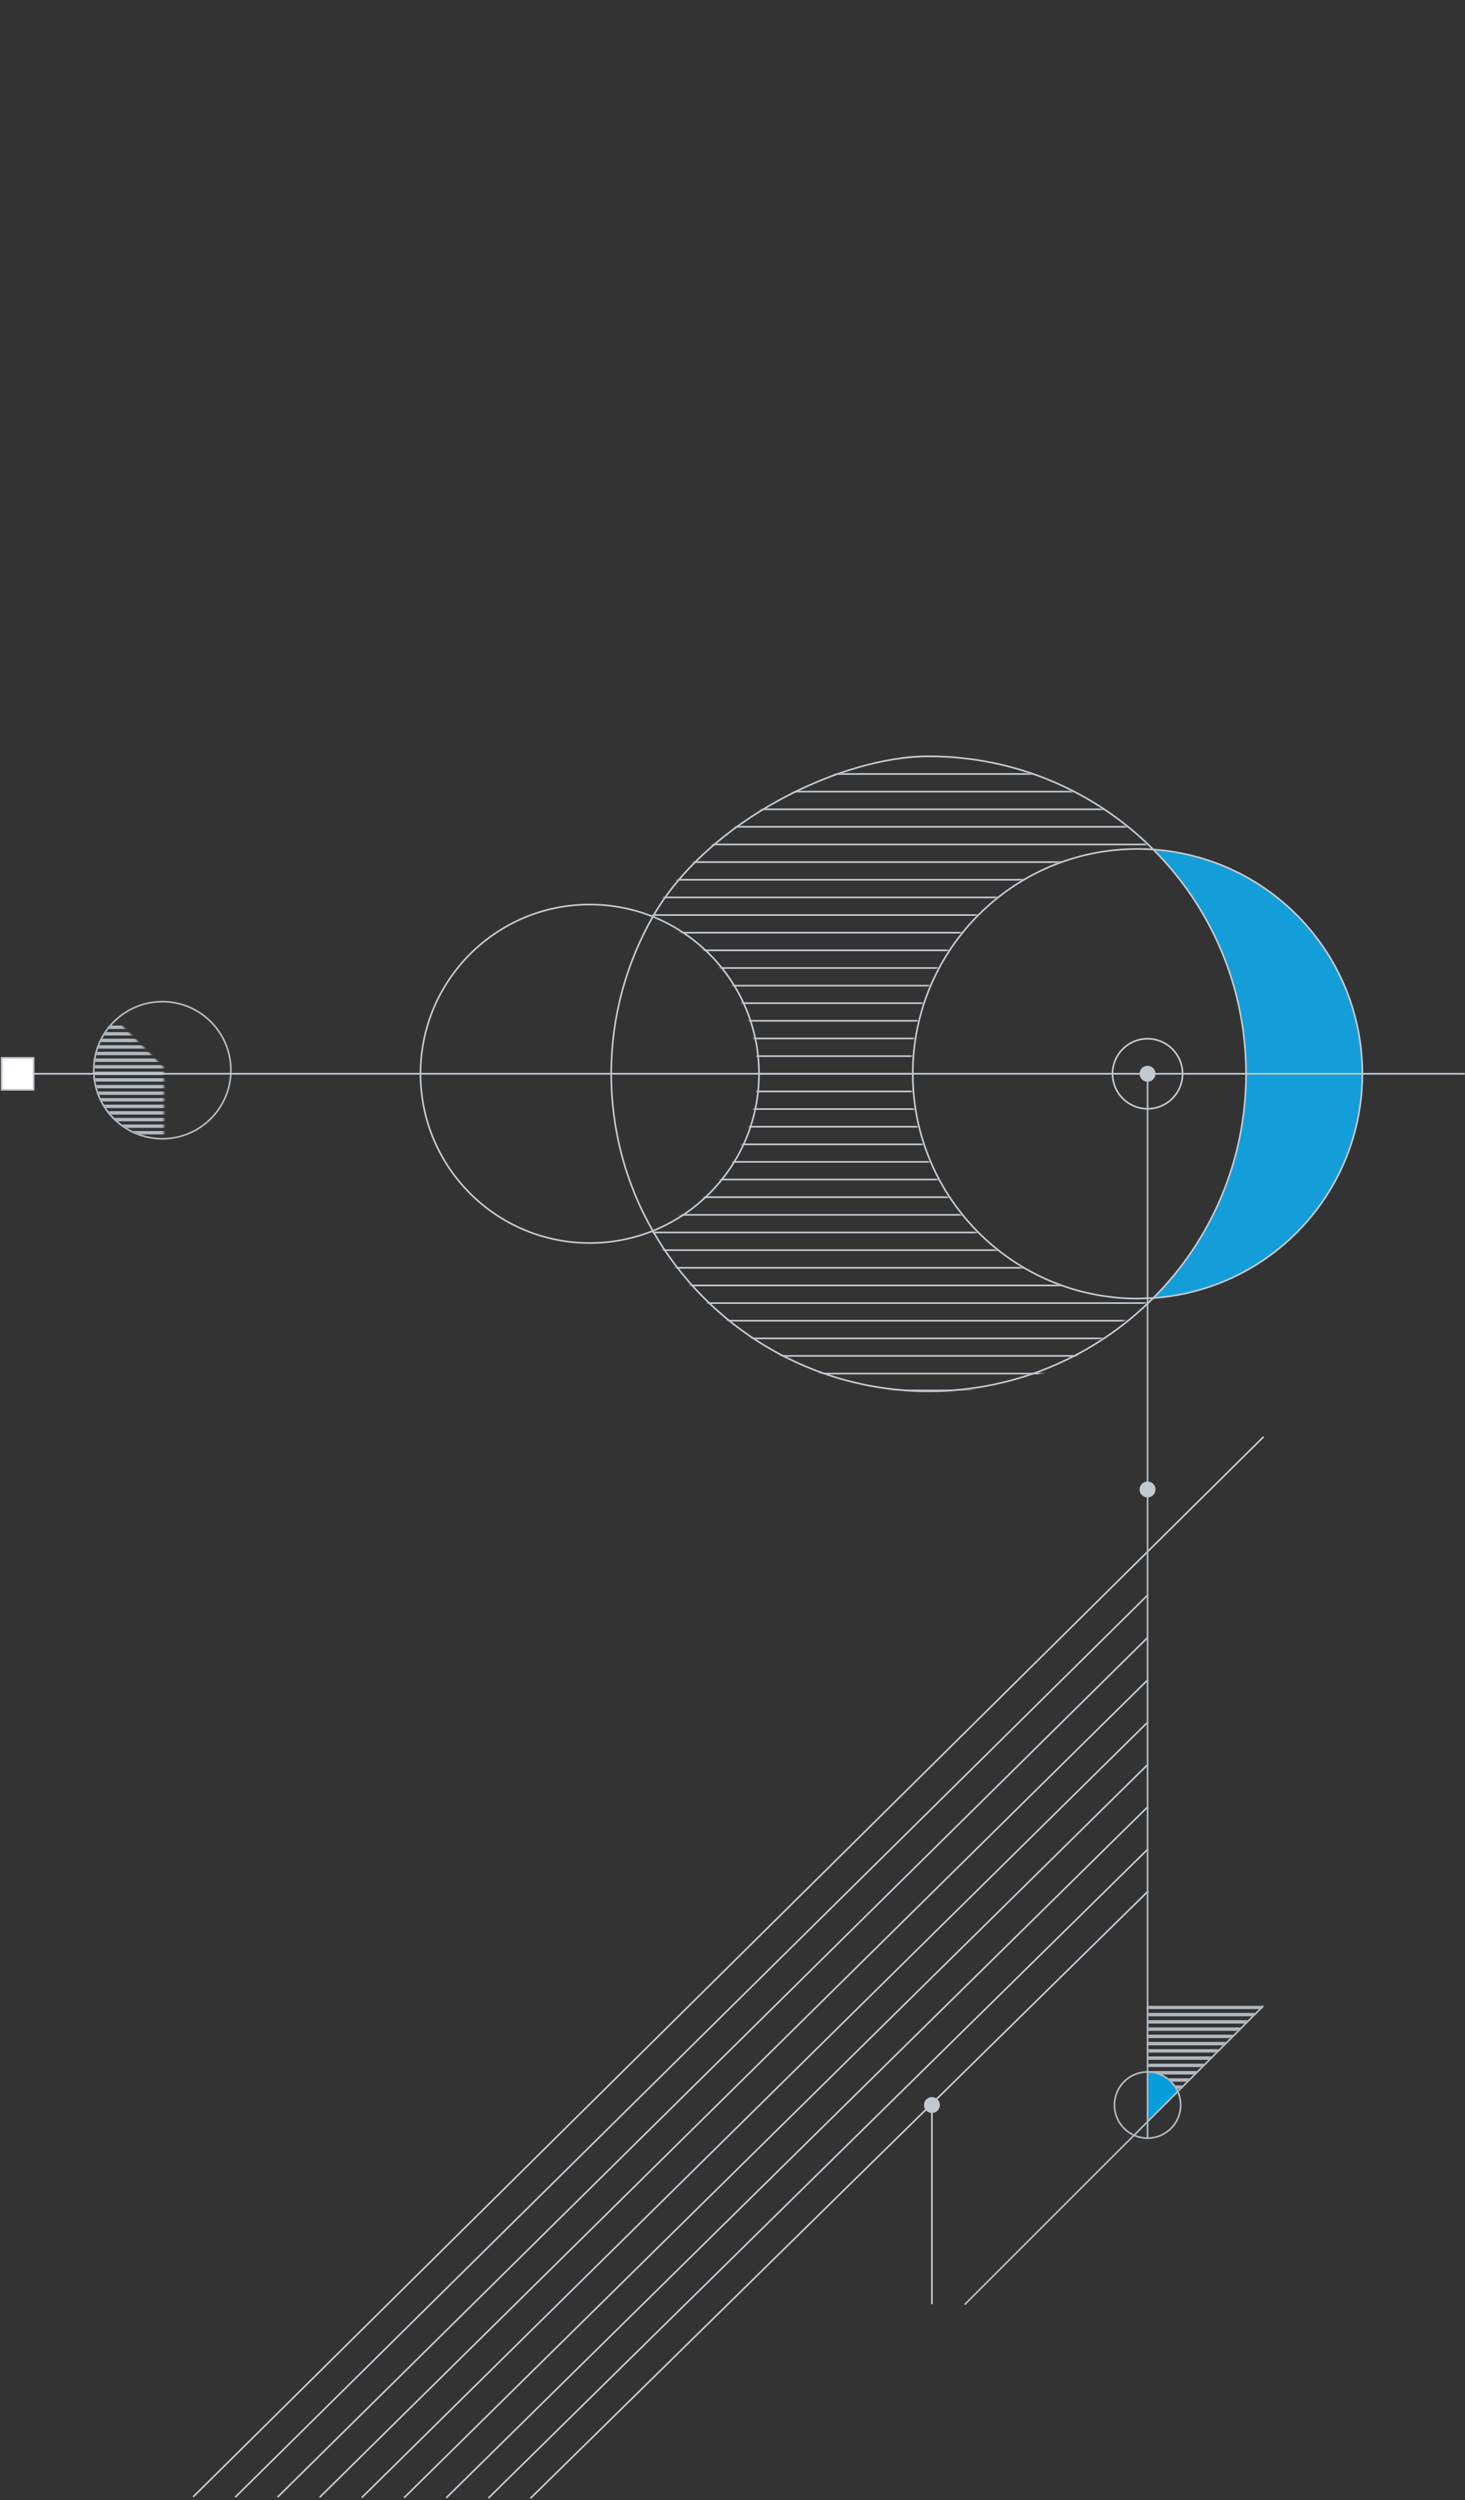 <svg width="862" height="1471" viewBox="0 0 862 1471" fill="none" xmlns="http://www.w3.org/2000/svg">
<rect x="0" y="0" width="862" height="1471" fill="#333333" stroke="none"/>
<path d="M312.141 1469.9L675.612 1112.63" stroke="#C2C8D0" stroke-miterlimit="10"/>
<path d="M287.348 1469.82L675.614 1087.75" stroke="#C2C8D0" stroke-miterlimit="10"/>
<path d="M262.555 1469.66L675.536 1062.88" stroke="#C2C8D0" stroke-miterlimit="10"/>
<path d="M237.758 1469.58L675.534 1038" stroke="#C2C8D0" stroke-miterlimit="10"/>
<path d="M212.883 1469.5L675.454 1013.13" stroke="#C2C8D0" stroke-miterlimit="10"/>
<path d="M188.086 1469.34L675.452 988.252" stroke="#C2C8D0" stroke-miterlimit="10"/>
<path d="M163.293 1469.26L675.373 963.377" stroke="#C2C8D0" stroke-miterlimit="10"/>
<path d="M138.414 1469.26L675.37 938.42" stroke="#C2C8D0" stroke-miterlimit="10"/>
<path d="M113.703 1469.02L743.479 845.359" stroke="#C2C8D0" stroke-miterlimit="10"/>
<mask id="mask0_14470_2198" style="mask-type:luminance" maskUnits="userSpaceOnUse" x="675" y="1180" width="69" height="69">
<path d="M675.211 1180.01V1248.36L743.478 1180.01H675.211Z" fill="white"/>
</mask>
<g mask="url(#mask0_14470_2198)">
<path d="M665.473 1181.06H753.302" stroke="#B2B8BF" stroke-width="2" stroke-linecap="round" stroke-linejoin="round"/>
<path d="M665.473 1185.32H753.302" stroke="#B2B8BF" stroke-width="2" stroke-linecap="round" stroke-linejoin="round"/>
<path d="M665.473 1189.59H753.302" stroke="#B2B8BF" stroke-width="2" stroke-linecap="round" stroke-linejoin="round"/>
<path d="M665.473 1193.86H753.302" stroke="#B2B8BF" stroke-width="2" stroke-linecap="round" stroke-linejoin="round"/>
<path d="M665.473 1198.12H753.302" stroke="#B2B8BF" stroke-width="2" stroke-linecap="round" stroke-linejoin="round"/>
<path d="M665.473 1202.39H753.302" stroke="#B2B8BF" stroke-width="2" stroke-linecap="round" stroke-linejoin="round"/>
<path d="M665.473 1206.66H753.302" stroke="#B2B8BF" stroke-width="2" stroke-linecap="round" stroke-linejoin="round"/>
<path d="M665.473 1210.92H753.302" stroke="#B2B8BF" stroke-width="2" stroke-linecap="round" stroke-linejoin="round"/>
<path d="M665.473 1215.19H753.302" stroke="#B2B8BF" stroke-width="2" stroke-linecap="round" stroke-linejoin="round"/>
<path d="M665.473 1219.54H753.302" stroke="#B2B8BF" stroke-width="2" stroke-linecap="round" stroke-linejoin="round"/>
<path d="M665.473 1223.8H753.302" stroke="#B2B8BF" stroke-width="2" stroke-linecap="round" stroke-linejoin="round"/>
<path d="M665.473 1227.99H753.302" stroke="#B2B8BF" stroke-width="2" stroke-linecap="round" stroke-linejoin="round"/>
<path d="M665.473 1232.34H753.302" stroke="#B2B8BF" stroke-width="2" stroke-linecap="round" stroke-linejoin="round"/>
<path d="M665.473 1236.6H753.302" stroke="#B2B8BF" stroke-width="2" stroke-linecap="round" stroke-linejoin="round"/>
<path d="M665.473 1240.87H753.302" stroke="#B2B8BF" stroke-width="2" stroke-linecap="round" stroke-linejoin="round"/>
<path d="M665.473 1245.14H753.302" stroke="#B2B8BF" stroke-width="2" stroke-linecap="round" stroke-linejoin="round"/>
</g>
<path d="M693.002 1230.57C690.104 1224.13 683.181 1219.05 675.211 1219.05V1248.36L693.002 1230.57Z" fill="#059EDB"/>
<path d="M675.211 1258.02V635.953" stroke="#B2B8BF" stroke-linecap="round" stroke-linejoin="round"/>
<path d="M675.212 1258.02C685.972 1258.02 694.694 1249.3 694.694 1238.54C694.694 1227.78 685.972 1219.05 675.212 1219.05C664.453 1219.05 655.73 1227.78 655.73 1238.54C655.73 1249.3 664.453 1258.02 675.212 1258.02Z" stroke="#B2B8BF" stroke-linecap="round" stroke-linejoin="round"/>
<path d="M743.073 1180.49L567.898 1355.67" stroke="#B2B8BF" stroke-linecap="round" stroke-linejoin="round"/>
<path d="M675.214 880.538C677.525 880.538 679.4 878.664 679.4 876.352C679.4 874.04 677.525 872.166 675.214 872.166C672.902 872.166 671.027 874.04 671.027 876.352C671.027 878.664 672.902 880.538 675.214 880.538Z" fill="#C2C8D0" stroke="#C2C8D0" stroke-miterlimit="10"/>
<path d="M548.339 1242.72C550.65 1242.72 552.525 1240.85 552.525 1238.54C552.525 1236.22 550.65 1234.35 548.339 1234.35C546.027 1234.35 544.152 1236.22 544.152 1238.54C544.152 1240.85 546.027 1242.72 548.339 1242.72Z" fill="#C2C8D0" stroke="#C2C8D0" stroke-miterlimit="10"/>
<path d="M548.34 1238.54V1355.67" stroke="#C2C8D0" stroke-miterlimit="10"/>
<path d="M95.512 670.006C117.787 670.006 135.844 651.949 135.844 629.674C135.844 607.399 117.787 589.342 95.512 589.342C73.237 589.342 55.18 607.399 55.18 629.674C55.18 651.949 73.237 670.006 95.512 670.006Z" stroke="#B2B8BF" stroke-linecap="round" stroke-linejoin="round"/>
<mask id="mask1_14470_2198" style="mask-type:luminance" maskUnits="userSpaceOnUse" x="55" y="599" width="42" height="72">
<path d="M55.18 629.674C55.18 651.973 73.212 670.006 95.512 670.006H96.478V628.064L68.302 599.888C60.251 607.294 55.18 617.84 55.18 629.674Z" fill="white"/>
</mask>
<g mask="url(#mask1_14470_2198)">
<path d="M55.18 604.396H96.478" stroke="#B2B8BF" stroke-width="2" stroke-linecap="round" stroke-linejoin="round"/>
<path d="M55.18 608.26H96.478" stroke="#B2B8BF" stroke-width="2" stroke-linecap="round" stroke-linejoin="round"/>
<path d="M55.18 612.124H96.478" stroke="#B2B8BF" stroke-width="2" stroke-linecap="round" stroke-linejoin="round"/>
<path d="M55.18 615.988H96.478" stroke="#B2B8BF" stroke-width="2" stroke-linecap="round" stroke-linejoin="round"/>
<path d="M55.18 619.853H96.478" stroke="#B2B8BF" stroke-width="2" stroke-linecap="round" stroke-linejoin="round"/>
<path d="M55.18 623.797H96.478" stroke="#B2B8BF" stroke-width="2" stroke-linecap="round" stroke-linejoin="round"/>
<path d="M55.18 627.661H96.478" stroke="#B2B8BF" stroke-width="2" stroke-linecap="round" stroke-linejoin="round"/>
<path d="M55.18 631.525H96.478" stroke="#B2B8BF" stroke-width="2" stroke-linecap="round" stroke-linejoin="round"/>
<path d="M55.18 635.39H96.478" stroke="#B2B8BF" stroke-width="2" stroke-linecap="round" stroke-linejoin="round"/>
<path d="M55.18 639.334H96.478" stroke="#B2B8BF" stroke-width="2" stroke-linecap="round" stroke-linejoin="round"/>
<path d="M55.18 643.198H96.478" stroke="#B2B8BF" stroke-width="2" stroke-linecap="round" stroke-linejoin="round"/>
<path d="M55.18 647.062H96.478" stroke="#B2B8BF" stroke-width="2" stroke-linecap="round" stroke-linejoin="round"/>
<path d="M55.18 650.927H96.478" stroke="#B2B8BF" stroke-width="2" stroke-linecap="round" stroke-linejoin="round"/>
<path d="M55.18 654.79H96.478" stroke="#B2B8BF" stroke-width="2" stroke-linecap="round" stroke-linejoin="round"/>
<path d="M55.18 658.735H96.478" stroke="#B2B8BF" stroke-width="2" stroke-linecap="round" stroke-linejoin="round"/>
<path d="M55.18 662.6H96.478" stroke="#B2B8BF" stroke-width="2" stroke-linecap="round" stroke-linejoin="round"/>
<path d="M55.18 666.463H96.478" stroke="#B2B8BF" stroke-width="2" stroke-linecap="round" stroke-linejoin="round"/>
</g>
<path d="M678.594 499.822C747.343 504.572 801.602 561.81 801.602 631.767C801.602 701.724 747.343 758.962 678.594 763.711C712.325 729.9 733.175 683.289 733.175 631.767C733.175 580.245 712.325 533.634 678.594 499.822Z" fill="#149ED9"/>
<path d="M546.408 818.534C598.01 818.534 644.783 797.604 678.594 763.712C712.325 729.9 733.175 683.289 733.175 631.767C733.175 580.245 712.325 533.634 678.594 499.823C644.783 465.931 598.01 445 546.408 445C494.805 445 416.234 482.997 384.114 539.35C368.576 566.64 359.641 598.197 359.641 631.767C359.641 665.337 368.496 696.975 384.114 724.185C416.234 780.537 476.934 818.534 546.408 818.534Z" stroke="#C2C8D0" stroke-miterlimit="10"/>
<path d="M678.595 763.712C747.344 758.962 801.603 701.725 801.603 631.768C801.603 561.81 747.344 504.573 678.595 499.823C675.536 499.581 672.477 499.501 669.337 499.501C596.24 499.501 537.07 558.751 537.07 631.768C537.07 704.784 596.321 764.034 669.337 764.034L678.595 763.712Z" stroke="#C2C8D0" stroke-miterlimit="10"/>
<path d="M1.324 631.768H861.902" stroke="#C2C8D0" stroke-miterlimit="10"/>
<path d="M19.757 622.429H1V641.186H19.757V622.429Z" fill="white" stroke="#C2C8D0" stroke-miterlimit="10"/>
<path d="M675.214 635.953C677.525 635.953 679.4 634.079 679.4 631.767C679.4 629.455 677.525 627.581 675.214 627.581C672.902 627.581 671.027 629.455 671.027 631.767C671.027 634.079 672.902 635.953 675.214 635.953Z" fill="#C2C8D0" stroke="#C2C8D0" stroke-miterlimit="10"/>
<path d="M675.214 652.376C686.596 652.376 695.823 643.149 695.823 631.767C695.823 620.385 686.596 611.158 675.214 611.158C663.832 611.158 654.605 620.385 654.605 631.767C654.605 643.149 663.832 652.376 675.214 652.376Z" stroke="#C2C8D0" stroke-miterlimit="10"/>
<mask id="mask2_14470_2198" style="mask-type:luminance" maskUnits="userSpaceOnUse" x="383" y="445" width="320" height="374">
<path d="M383.23 724.185C415.432 780.537 476.051 818.534 545.525 818.534C614.999 818.534 636.413 797.765 677.711 763.712C674.652 763.953 671.593 764.034 668.453 764.034C595.356 764.034 536.186 704.783 536.186 631.767C536.186 558.751 595.437 499.501 668.453 499.501C741.469 499.501 674.652 499.581 677.711 499.823C643.899 465.931 597.127 445 545.525 445C493.922 445 415.351 482.997 383.23 539.35C419.859 554.082 445.781 589.906 445.781 631.767C445.781 673.629 419.859 709.533 383.23 724.185Z" fill="white"/>
</mask>
<g mask="url(#mask2_14470_2198)">
<path d="M321.969 445H719.654" stroke="#C2C8D0" stroke-linecap="round" stroke-linejoin="round"/>
<path d="M321.969 455.385H719.654" stroke="#C2C8D0" stroke-linecap="round" stroke-linejoin="round"/>
<path d="M321.969 465.77H719.654" stroke="#C2C8D0" stroke-linecap="round" stroke-linejoin="round"/>
<path d="M321.969 476.154H719.654" stroke="#C2C8D0" stroke-linecap="round" stroke-linejoin="round"/>
<path d="M321.969 486.459H719.654" stroke="#C2C8D0" stroke-linecap="round" stroke-linejoin="round"/>
<path d="M321.969 496.844H719.654" stroke="#C2C8D0" stroke-linecap="round" stroke-linejoin="round"/>
<path d="M321.969 507.229H719.654" stroke="#C2C8D0" stroke-linecap="round" stroke-linejoin="round"/>
<path d="M321.969 517.614H719.654" stroke="#C2C8D0" stroke-linecap="round" stroke-linejoin="round"/>
<path d="M321.969 527.999H719.654" stroke="#C2C8D0" stroke-linecap="round" stroke-linejoin="round"/>
<path d="M321.969 538.384H719.654" stroke="#C2C8D0" stroke-linecap="round" stroke-linejoin="round"/>
<path d="M321.969 548.769H719.654" stroke="#C2C8D0" stroke-linecap="round" stroke-linejoin="round"/>
<path d="M321.969 559.153H719.654" stroke="#C2C8D0" stroke-linecap="round" stroke-linejoin="round"/>
<path d="M321.969 569.538H719.654" stroke="#C2C8D0" stroke-linecap="round" stroke-linejoin="round"/>
<path d="M321.969 579.923H719.654" stroke="#C2C8D0" stroke-linecap="round" stroke-linejoin="round"/>
<path d="M321.969 590.228H719.654" stroke="#C2C8D0" stroke-linecap="round" stroke-linejoin="round"/>
<path d="M321.969 600.612H719.654" stroke="#C2C8D0" stroke-linecap="round" stroke-linejoin="round"/>
<path d="M321.969 610.997H719.654" stroke="#C2C8D0" stroke-linecap="round" stroke-linejoin="round"/>
<path d="M321.969 621.382H719.654" stroke="#C2C8D0" stroke-linecap="round" stroke-linejoin="round"/>
<path d="M321.969 631.768H719.654" stroke="#C2C8D0" stroke-linecap="round" stroke-linejoin="round"/>
<path d="M321.969 642.152H719.654" stroke="#C2C8D0" stroke-linecap="round" stroke-linejoin="round"/>
<path d="M321.969 652.537H719.654" stroke="#C2C8D0" stroke-linecap="round" stroke-linejoin="round"/>
<path d="M321.969 662.922H719.654" stroke="#C2C8D0" stroke-linecap="round" stroke-linejoin="round"/>
<path d="M321.969 673.307H719.654" stroke="#C2C8D0" stroke-linecap="round" stroke-linejoin="round"/>
<path d="M321.969 683.611H719.654" stroke="#C2C8D0" stroke-linecap="round" stroke-linejoin="round"/>
<path d="M321.969 693.996H719.654" stroke="#C2C8D0" stroke-linecap="round" stroke-linejoin="round"/>
<path d="M321.969 704.381H719.654" stroke="#C2C8D0" stroke-linecap="round" stroke-linejoin="round"/>
<path d="M321.969 714.766H719.654" stroke="#C2C8D0" stroke-linecap="round" stroke-linejoin="round"/>
<path d="M321.969 725.15H719.654" stroke="#C2C8D0" stroke-linecap="round" stroke-linejoin="round"/>
<path d="M321.969 735.535H719.654" stroke="#C2C8D0" stroke-linecap="round" stroke-linejoin="round"/>
<path d="M321.969 745.921H719.654" stroke="#C2C8D0" stroke-linecap="round" stroke-linejoin="round"/>
<path d="M321.969 756.306H719.654" stroke="#C2C8D0" stroke-linecap="round" stroke-linejoin="round"/>
<path d="M321.969 766.69H719.654" stroke="#C2C8D0" stroke-linecap="round" stroke-linejoin="round"/>
<path d="M321.969 777.075H719.654" stroke="#C2C8D0" stroke-linecap="round" stroke-linejoin="round"/>
<path d="M321.969 787.46H719.654" stroke="#C2C8D0" stroke-linecap="round" stroke-linejoin="round"/>
<path d="M321.969 797.765H719.654" stroke="#C2C8D0" stroke-linecap="round" stroke-linejoin="round"/>
<path d="M321.969 808.149H719.654" stroke="#C2C8D0" stroke-linecap="round" stroke-linejoin="round"/>
<path d="M321.969 818.534H719.654" stroke="#C2C8D0" stroke-width="2" stroke-linecap="round" stroke-linejoin="round"/>
</g>
<path d="M347.004 731.349C402.002 731.349 446.587 686.765 446.587 631.767C446.587 576.769 402.002 532.185 347.004 532.185C292.006 532.185 247.422 576.769 247.422 631.767C247.422 686.765 292.006 731.349 347.004 731.349Z" stroke="#C2C8D0" stroke-miterlimit="10"/>
</svg>
